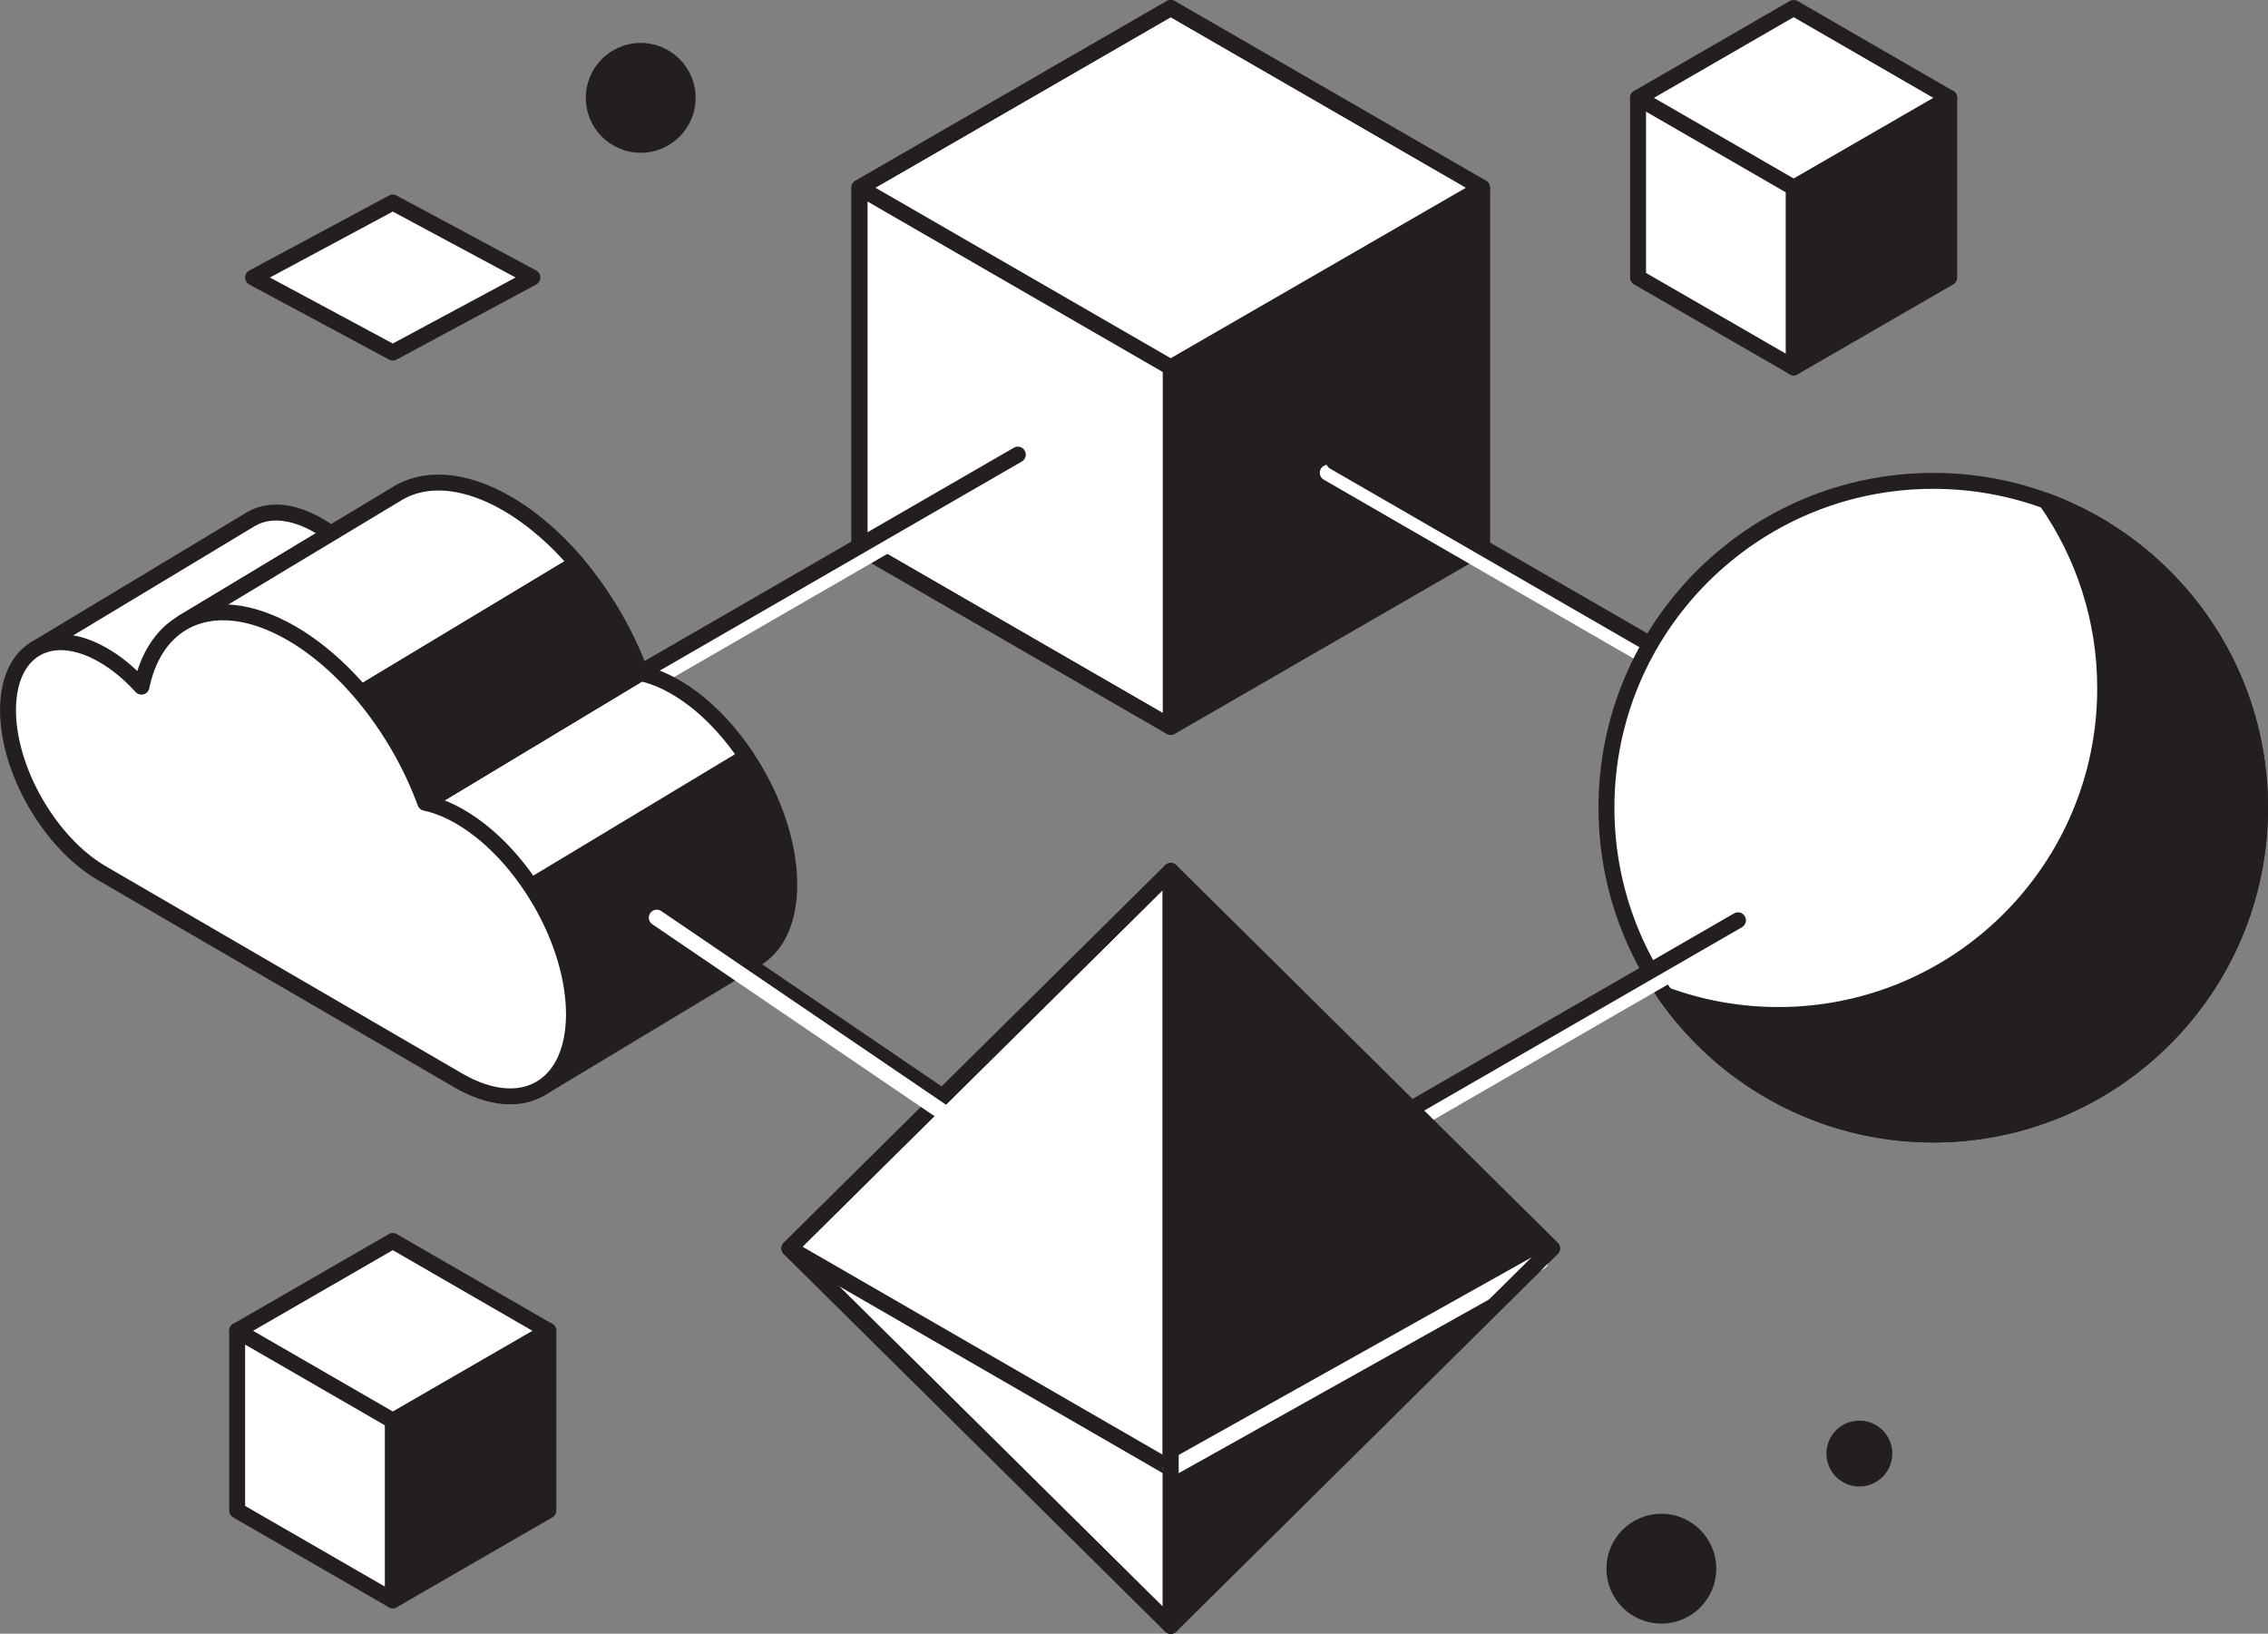 <?xml version="1.0" encoding="UTF-8"?>
<svg id="Layer_2" data-name="Layer 2" xmlns="http://www.w3.org/2000/svg" viewBox="0 0 356.03 256.44">
  <rect x="0" y="0" width="356.03" height="256.44" fill="#808080" stroke="none"/>
  <defs>
    <style>
      .cls-1 {
        stroke-width: 0px;
      }

      .cls-1, .cls-2, .cls-3 {
        fill: #231f20;
      }

      .cls-4 {
        fill: none;
      }

      .cls-4, .cls-5, .cls-2 {
        stroke: #231f20;
      }

      .cls-4, .cls-5, .cls-2, .cls-3 {
        stroke-linecap: round;
        stroke-linejoin: round;
        stroke-width: 2.5px;
      }

      .cls-5 {
        fill: #fff;
      }

      .cls-3 {
        stroke: #fff;
      }
    </style>
  </defs>
  <g id="Layer_1-2" data-name="Layer 1">
    <polygon class="cls-5" points="61.66 31.79 39.73 43.56 61.66 55.34 83.58 43.56 61.66 31.79"/>
    <g>
      <polygon class="cls-5" points="305.99 15.36 281.57 1.25 257.14 15.36 257.14 43.56 281.57 57.67 305.99 43.56 305.99 15.36"/>
      <polygon class="cls-1" points="305.99 43.56 281.57 57.67 281.57 29.46 305.99 15.36 305.99 43.56"/>
      <line class="cls-5" x1="281.57" y1="29.46" x2="257.14" y2="15.36"/>
      <polyline class="cls-4" points="281.57 57.67 281.57 29.46 305.99 15.36"/>
    </g>
    <g>
      <polygon class="cls-5" points="232.64 29.46 183.78 1.25 134.92 29.46 134.92 85.88 183.78 114.09 232.64 85.88 232.64 29.46"/>
      <polygon class="cls-1" points="232.64 85.88 183.78 114.09 183.78 57.67 232.64 29.46 232.64 85.88"/>
      <line class="cls-5" x1="183.78" y1="57.67" x2="134.92" y2="29.46"/>
      <polyline class="cls-4" points="183.78 114.09 183.78 57.67 232.64 29.46"/>
    </g>
    <polygon class="cls-4" points="232.64 29.46 183.78 1.25 134.92 29.46 134.92 85.88 183.78 114.09 232.64 85.88 232.64 29.46"/>
    <line class="cls-3" x1="302.48" y1="128.51" x2="208.43" y2="74.21"/>
    <circle class="cls-1" cx="291.88" cy="228.16" r="5.17"/>
    <circle class="cls-1" cx="260.8" cy="246.23" r="8.62"/>
    <circle class="cls-1" cx="100.58" cy="15.36" r="8.62"/>
    <line class="cls-4" x1="209.43" y1="72.48" x2="303.48" y2="126.78"/>
    <g>
      <circle class="cls-5" cx="303.48" cy="126.78" r="51.3"/>
      <path class="cls-2" d="M321.2,78.63c5.83,8.33,9.27,18.46,9.27,29.39,0,28.33-22.97,51.3-51.3,51.3-6.23,0-12.2-1.11-17.72-3.15,9.28,13.24,24.64,21.91,42.03,21.91,28.33,0,51.3-22.97,51.3-51.3,0-22.1-13.98-40.94-33.57-48.15Z"/>
    </g>
    <g>
      <line class="cls-3" x1="160.78" y1="73.09" x2="92.39" y2="112.58"/>
      <line class="cls-4" x1="99.45" y1="106.2" x2="159.78" y2="71.36"/>
    </g>
    <g>
      <g>
        <path class="cls-2" d="M117.15,118.77l-54.5,32.81,22.13,19.32,33.82-20.36c7.05-4.07,7.07-17.21.06-29.35-.48-.84-.99-1.64-1.52-2.42Z"/>
        <path class="cls-5" d="M108.9,109.77c-2.77-2.12-5.63-3.54-8.32-4.11l-53.58,32.25,15.66,13.67,54.5-32.81c-2.46-3.68-5.3-6.74-8.25-9Z"/>
      </g>
      <g>
        <path class="cls-5" d="M51.94,83.75c-4.43-3.22-9.07-4.27-12.49-2.3L5.63,101.81l32.61,28.46-9.52-32.55,23.21-13.97Z"/>
        <path class="cls-5" d="M62.54,77.36l-10.6,6.38-23.21,13.97,6.94,23.72,54.86-33.02c-9.01-10.57-20.39-15.44-27.98-11.06Z"/>
        <path class="cls-2" d="M90.52,88.42l-54.86,33.02,2.58,8.82,8.75,7.64,53.58-32.25c-1.08-2.93-2.45-5.9-4.14-8.82-1.79-3.09-3.79-5.91-5.92-8.41Z"/>
        <path class="cls-5" d="M84.85,141.54c-2.76-4.77-6.19-8.68-9.77-11.42-2.77-2.12-5.63-3.54-8.32-4.11-1.08-2.93-2.45-5.9-4.14-8.82-9.34-16.17-24.51-24.89-33.89-19.47-3.41,1.97-5.58,5.54-6.52,10.06-1.16-1.27-2.37-2.39-3.61-3.34-4.57-3.49-9.42-4.68-12.96-2.64-5.82,3.36-5.85,14.22-.05,24.26,2.77,4.79,6.36,8.53,10,10.76h-.01s56.65,32.94,56.65,32.94l.04.02c4.53,2.54,9.06,3.11,12.53,1.11,7.05-4.07,7.07-17.21.06-29.35Z"/>
      </g>
    </g>
    <g>
      <polygon class="cls-5" points="86.08 208.89 61.66 194.79 37.23 208.89 37.23 237.1 61.66 251.2 86.08 237.1 86.08 208.89"/>
      <polygon class="cls-1" points="86.08 237.1 61.66 251.2 61.66 223 86.08 208.89 86.08 237.1"/>
      <line class="cls-5" x1="61.66" y1="223" x2="37.23" y2="208.89"/>
      <polyline class="cls-4" points="61.66 251.2 61.66 223 86.08 208.89"/>
    </g>
    <line class="cls-4" x1="104.23" y1="142.39" x2="194.02" y2="203.46"/>
    <g>
      <line class="cls-3" x1="278.82" y1="143.27" x2="210.43" y2="182.76"/>
      <line class="cls-4" x1="272.83" y1="144.46" x2="209.43" y2="181.04"/>
    </g>
    <g>
      <polygon class="cls-2" points="183.78 255.19 243.63 195.95 183.78 161.4 183.78 255.19"/>
      <polygon class="cls-5" points="183.78 255.19 123.93 195.95 183.78 161.4 183.78 255.19"/>
      <g>
        <polygon class="cls-5" points="183.78 136.72 123.93 195.95 183.78 230.51 183.78 136.72"/>
        <polygon class="cls-2" points="183.78 136.72 243.63 195.95 183.78 230.51 183.78 136.72"/>
      </g>
      <line class="cls-3" x1="241.81" y1="198.03" x2="183.78" y2="230.51"/>
      <polygon class="cls-4" points="183.78 136.72 123.93 195.95 183.78 255.19 243.63 195.95 183.78 136.72"/>
      <line class="cls-2" x1="183.78" y1="255.19" x2="183.78" y2="136.72"/>
    </g>
    <line class="cls-3" x1="174.59" y1="192.66" x2="103.1" y2="144.04"/>
  </g>
</svg>